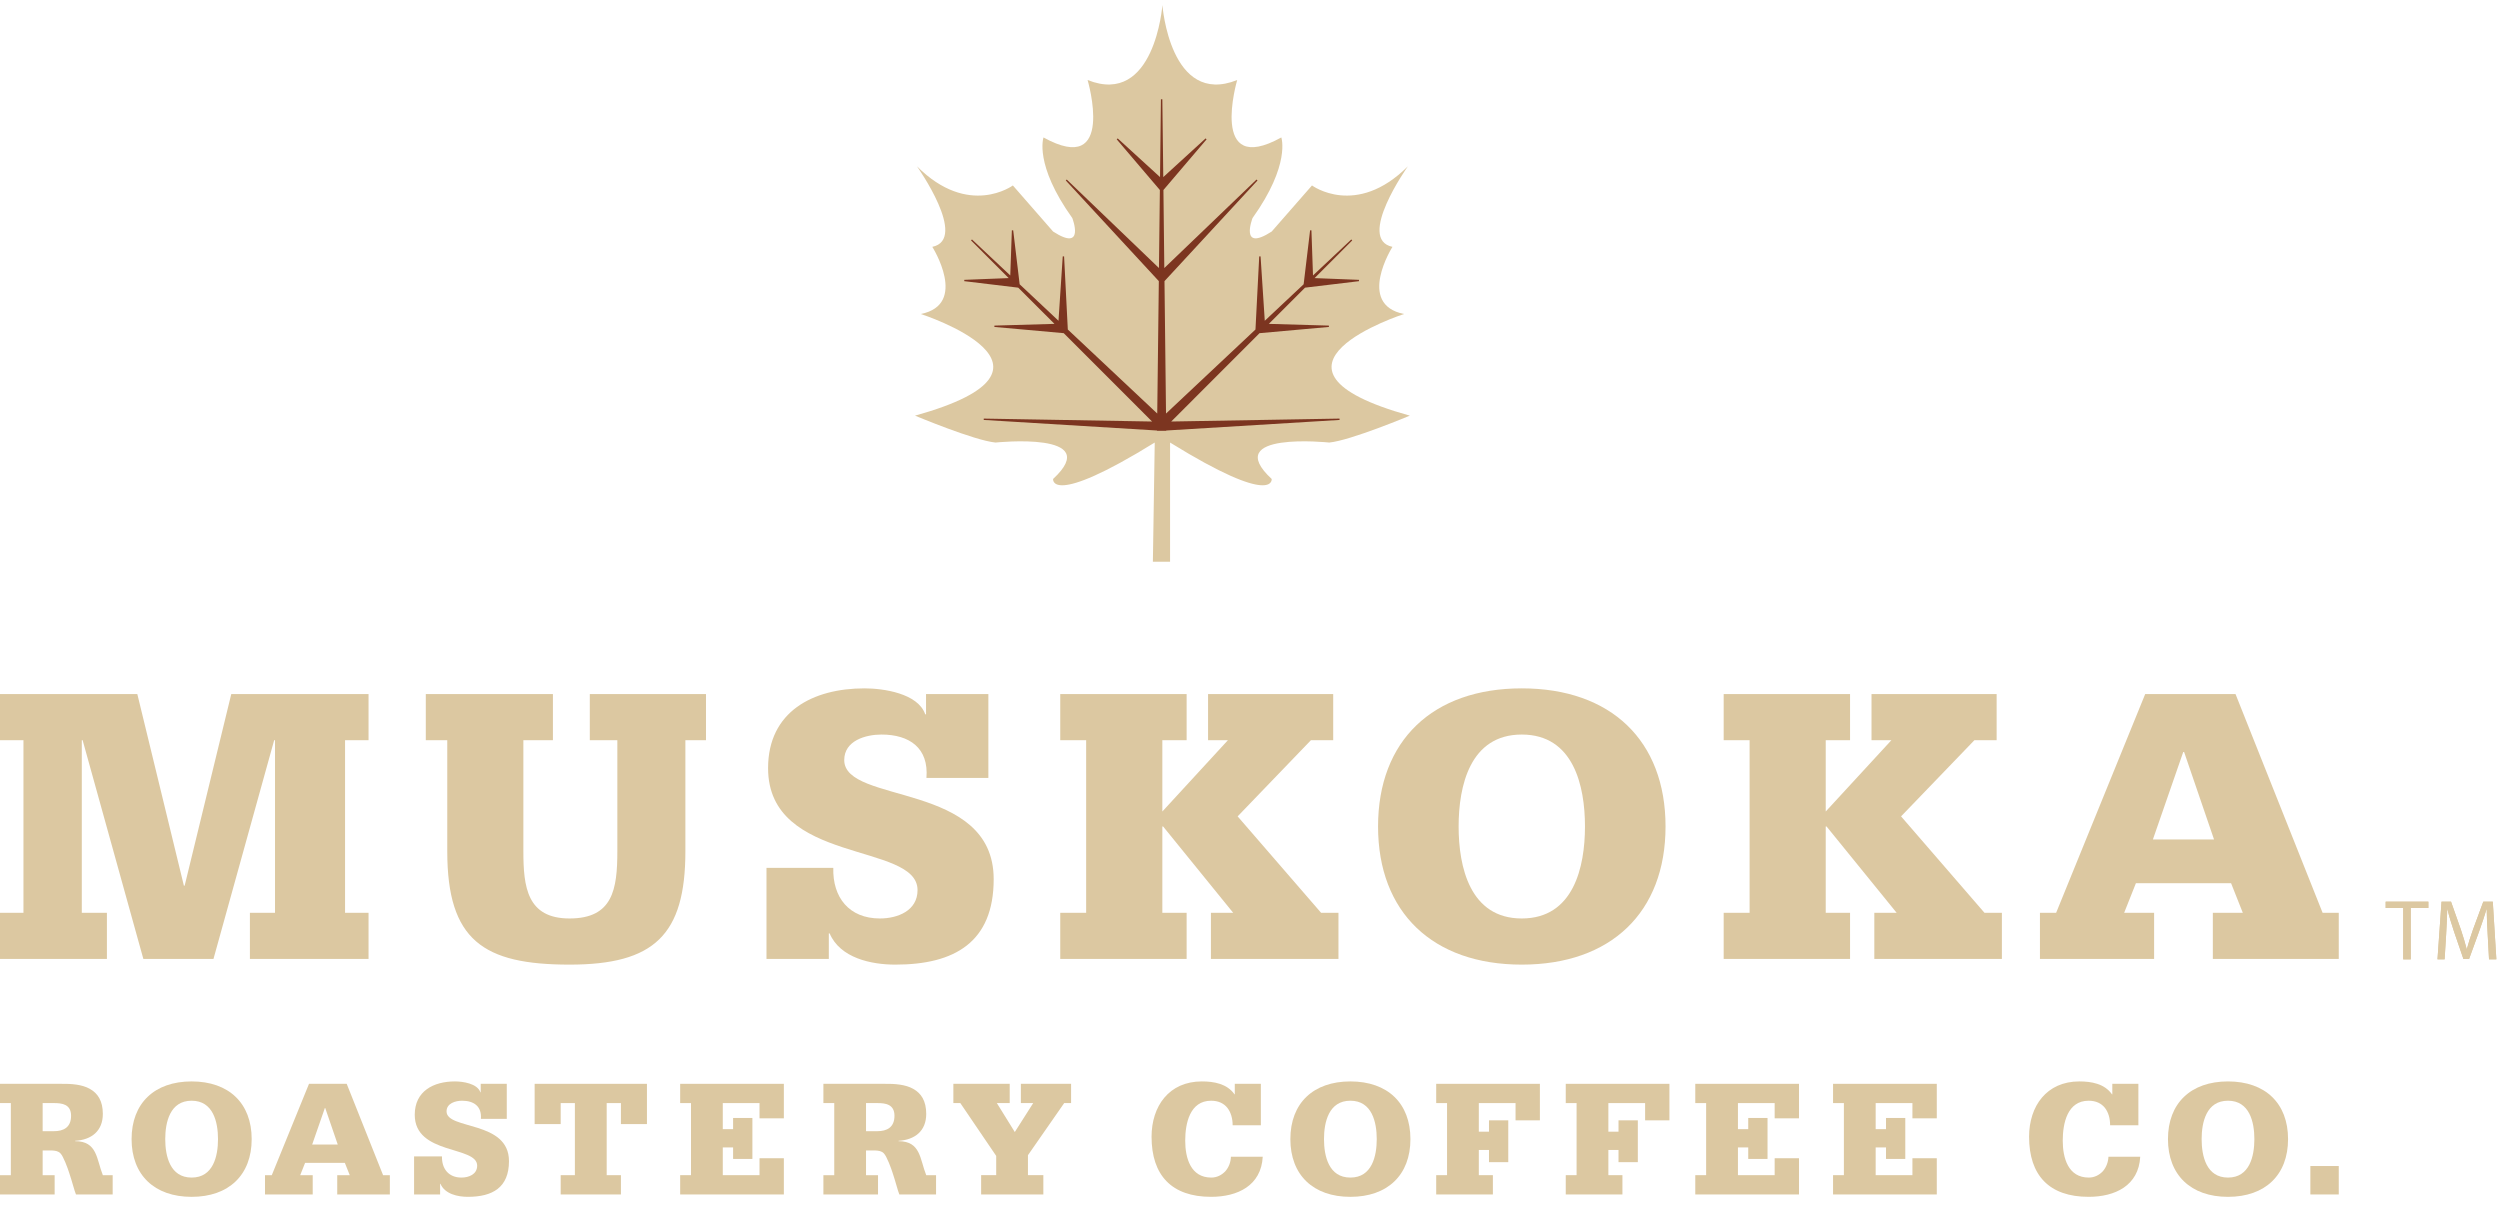<svg width="232px" height="112px" viewBox="0 0 232 112" version="1.1" xmlns="http://www.w3.org/2000/svg" xmlns:xlink="http://www.w3.org/1999/xlink">
    <g id="Symbols" stroke="none" stroke-width="1" fill="none" fill-rule="evenodd">
        <g id="interface/footer-v3" transform="translate(-3, -47)">
            <g id="FOOTER" transform="translate(3, 4)">
                <g id="logo-/-full-beige" transform="translate(0, 43)">
                    <g id="Group-61">
                        <polygon id="Fill-1" fill="#DCC8A1" points="21.462 64.408 17.137 82.187 17.064 82.187 12.743 64.408 -0 64.408 -0 68.691 2.177 68.691 2.177 84.707 -0 84.707 -0 88.992 9.922 88.992 9.922 84.707 7.591 84.707 7.591 68.691 7.668 68.691 13.304 88.992 19.809 88.992 25.443 68.691 25.521 68.691 25.521 84.707 23.191 84.707 23.191 88.992 34.201 88.992 34.201 84.707 32.021 84.707 32.021 68.691 34.201 68.691 34.201 64.408"></polygon>
                        <g id="Group-60" transform="translate(0, 0.015)">
                            <path d="M65.516,68.676 L63.604,68.676 L63.604,78.978 C63.604,86.757 60.706,89.502 52.853,89.502 C44.851,89.502 41.506,87.251 41.506,78.978 L41.506,68.676 L39.514,68.676 L39.514,64.393 L51.311,64.393 L51.311,68.676 L48.569,68.676 L48.569,78.978 C48.569,82.284 48.906,85.219 52.853,85.219 C56.876,85.219 57.289,82.51 57.289,78.978 L57.289,68.676 L54.734,68.676 L54.734,64.393 L65.516,64.393 L65.516,68.676 Z" id="Fill-2" fill="#DCC8A1"></path>
                            <path d="M71.13,80.521 L77.33,80.521 C77.254,83.26 78.794,85.219 81.652,85.219 C83.304,85.219 85.148,84.502 85.148,82.587 C85.148,78.114 71.278,80.253 71.278,71.272 C71.278,66.007 75.451,63.865 80.224,63.865 C81.953,63.865 85.187,64.317 85.86,66.272 L85.936,66.272 L85.936,64.393 L91.721,64.393 L91.721,72.175 L85.974,72.175 C86.2,69.393 84.396,68.151 81.801,68.151 C80.337,68.151 78.345,68.712 78.345,70.519 C78.345,74.655 92.214,72.474 92.214,81.571 C92.214,87.437 88.568,89.502 83.082,89.502 C80.865,89.502 77.97,88.901 76.991,86.607 L76.915,86.607 L76.915,88.977 L71.13,88.977 L71.13,80.521 Z" id="Fill-4" fill="#DCC8A1"></path>
                            <polygon id="Fill-6" fill="#DCC8A1" points="98.391 84.691 100.795 84.691 100.795 68.676 98.391 68.676 98.391 64.393 110.119 64.393 110.119 68.676 107.865 68.676 107.865 75.293 113.95 68.676 112.108 68.676 112.108 64.393 123.721 64.393 123.721 68.676 121.654 68.676 114.853 75.744 122.596 84.691 124.209 84.691 124.209 88.977 112.374 88.977 112.374 84.691 114.438 84.691 107.938 76.684 107.865 76.684 107.865 84.691 110.119 84.691 110.119 88.977 98.391 88.977"></polygon>
                            <path d="M147.086,76.684 C147.086,72.922 146.032,68.151 141.22,68.151 C136.411,68.151 135.36,72.922 135.36,76.684 C135.36,80.442 136.411,85.219 141.22,85.219 C146.032,85.219 147.086,80.442 147.086,76.684 M127.884,76.684 C127.884,68.713 132.955,63.865 141.22,63.865 C149.492,63.865 154.562,68.713 154.562,76.684 C154.562,84.652 149.492,89.502 141.22,89.502 C132.955,89.502 127.884,84.652 127.884,76.684" id="Fill-8" fill="#DCC8A1"></path>
                            <polygon id="Fill-10" fill="#DCC8A1" points="159.957 84.691 162.363 84.691 162.363 68.676 159.957 68.676 159.957 64.393 171.685 64.393 171.685 68.676 169.428 68.676 169.428 75.293 175.521 68.676 173.676 68.676 173.676 64.393 185.288 64.393 185.288 68.676 183.224 68.676 176.419 75.744 184.159 84.691 185.776 84.691 185.776 88.977 173.937 88.977 173.937 84.691 176.007 84.691 169.506 76.684 169.428 76.684 169.428 84.691 171.685 84.691 171.685 88.977 159.957 88.977"></polygon>
                            <path d="M199.789,77.886 L205.462,77.886 L202.684,69.768 L202.606,69.768 L199.789,77.886 Z M189.307,84.691 L190.81,84.691 L199.075,64.393 L207.455,64.393 L215.537,84.691 L217.037,84.691 L217.037,88.977 L205.351,88.977 L205.351,84.691 L208.132,84.691 L207.044,81.946 L198.212,81.946 L197.122,84.691 L199.901,84.691 L199.901,88.977 L189.307,88.977 L189.307,84.691 Z" id="Fill-12" fill="#DCC8A1"></path>
                            <path d="M3.958,104.959 L5.007,104.959 C5.889,104.959 6.596,104.614 6.596,103.528 C6.596,102.445 5.732,102.351 5.007,102.351 L3.958,102.351 L3.958,104.959 Z M0,109.041 L1.006,109.041 L1.006,102.351 L0,102.351 L0,100.563 L5.62,100.563 C6.642,100.548 7.616,100.624 8.335,101.03 C9.074,101.442 9.543,102.149 9.543,103.357 C9.543,104.94 8.495,105.761 6.972,105.853 L6.972,105.886 C9.045,105.886 8.95,107.564 9.543,109.041 L10.456,109.041 L10.456,110.831 L7.051,110.831 C6.907,110.502 6.703,109.654 6.419,108.821 C6.297,108.428 5.889,107.296 5.607,107.015 C5.401,106.798 5.119,106.765 4.82,106.749 L3.958,106.749 L3.958,109.041 L5.071,109.041 L5.071,110.831 L0,110.831 L0,109.041 Z" id="Fill-14" fill="#DCC8A1"></path>
                            <g id="Group-18" transform="translate(11.861, 100.136)">
                                <polygon id="Clip-17" points="0.35 0.205 11.495 0.205 11.495 10.915 0.35 10.915"></polygon>
                                <path d="M8.37,5.559 C8.37,3.991 7.932,1.995 5.922,1.995 C3.915,1.995 3.473,3.991 3.473,5.559 C3.473,7.133 3.915,9.128 5.922,9.128 C7.932,9.128 8.37,7.133 8.37,5.559 M0.35,5.559 C0.35,2.23 2.471,0.205 5.922,0.205 C9.375,0.205 11.495,2.23 11.495,5.559 C11.495,8.887 9.375,10.916 5.922,10.916 C2.471,10.916 0.35,8.887 0.35,5.559" id="Fill-16" fill="#DCC8A1"></path>
                            </g>
                            <path d="M28.97,106.197 L31.343,106.197 L30.179,102.805 L30.149,102.805 L28.97,106.197 Z M24.592,109.041 L25.222,109.041 L28.676,100.563 L32.174,100.563 L35.55,109.041 L36.178,109.041 L36.178,110.831 L31.295,110.831 L31.295,109.041 L32.457,109.041 L32.001,107.897 L28.313,107.897 L27.859,109.041 L29.02,109.041 L29.02,110.831 L24.592,110.831 L24.592,109.041 Z" id="Fill-19" fill="#DCC8A1"></path>
                            <g id="Group-23" transform="translate(37.955, 100.136)">
                                <polygon id="Clip-22" points="0.471 0.205 9.278 0.205 9.278 10.915 0.471 10.915"></polygon>
                                <path d="M0.471,7.16 L3.06,7.16 C3.031,8.307 3.674,9.128 4.867,9.128 C5.556,9.128 6.326,8.826 6.326,8.023 C6.326,6.16 0.533,7.05 0.533,3.301 C0.533,1.102 2.276,0.205 4.267,0.205 C4.99,0.205 6.338,0.394 6.623,1.211 L6.655,1.211 L6.655,0.428 L9.074,0.428 L9.074,3.677 L6.672,3.677 C6.765,2.514 6.012,1.996 4.931,1.996 C4.315,1.996 3.485,2.231 3.485,2.987 C3.485,4.714 9.278,3.805 9.278,7.602 C9.278,10.052 7.755,10.915 5.463,10.915 C4.536,10.915 3.328,10.662 2.921,9.708 L2.887,9.708 L2.887,10.696 L0.471,10.696 L0.471,7.16 Z" id="Fill-21" fill="#DCC8A1"></path>
                            </g>
                            <polygon id="Fill-24" fill="#DCC8A1" points="60.037 100.563 60.037 104.3 57.622 104.3 57.622 102.351 56.301 102.351 56.301 109.041 57.622 109.041 57.622 110.831 52.031 110.831 52.031 109.041 53.349 109.041 53.349 102.351 52.031 102.351 52.031 104.3 49.615 104.3 49.615 100.563"></polygon>
                            <polygon id="Fill-26" fill="#DCC8A1" points="63.12 109.04 64.125 109.04 64.125 102.351 63.12 102.351 63.12 100.563 72.742 100.563 72.742 103.766 70.483 103.766 70.483 102.351 67.074 102.351 67.074 104.77 68.032 104.77 68.032 103.733 69.822 103.733 69.822 107.534 68.032 107.534 68.032 106.466 67.074 106.466 67.074 109.04 70.483 109.04 70.483 107.47 72.742 107.47 72.742 110.831 63.12 110.831"></polygon>
                            <path d="M80.367,104.959 L81.416,104.959 C82.299,104.959 83.007,104.614 83.007,103.528 C83.007,102.445 82.142,102.351 81.416,102.351 L80.367,102.351 L80.367,104.959 Z M76.411,109.041 L77.418,109.041 L77.418,102.351 L76.411,102.351 L76.411,100.563 L82.033,100.563 C83.053,100.548 84.027,100.624 84.746,101.03 C85.486,101.442 85.954,102.149 85.954,103.357 C85.954,104.94 84.902,105.761 83.381,105.853 L83.381,105.886 C85.454,105.886 85.359,107.564 85.954,109.041 L86.866,109.041 L86.866,110.831 L83.46,110.831 C83.317,110.502 83.115,109.654 82.832,108.821 C82.708,108.428 82.299,107.296 82.019,107.015 C81.81,106.798 81.529,106.765 81.232,106.749 L80.367,106.749 L80.367,109.041 L81.48,109.041 L81.48,110.831 L76.411,110.831 L76.411,109.041 Z" id="Fill-28" fill="#DCC8A1"></path>
                            <polygon id="Fill-30" fill="#DCC8A1" points="99.397 102.351 98.757 102.351 95.394 107.186 95.394 109.04 96.823 109.04 96.823 110.831 91.049 110.831 91.049 109.04 92.447 109.04 92.447 107.253 89.118 102.351 88.472 102.351 88.472 100.563 93.701 100.563 93.701 102.351 92.508 102.351 94.173 105.038 95.881 102.351 94.737 102.351 94.737 100.563 99.397 100.563"></polygon>
                            <g id="Group-34" transform="translate(106.748, 100.136)">
                                <polygon id="Clip-33" points="0.117 0.205 10.434 0.205 10.434 10.915 0.117 10.915"></polygon>
                                <path d="M10.26,4.271 L7.641,4.271 C7.641,3.646 7.481,3.079 7.15,2.654 C6.824,2.249 6.333,1.996 5.644,1.996 C3.669,1.996 3.24,4.1 3.24,5.702 C3.24,7.319 3.746,9.128 5.66,9.128 C6.195,9.128 6.631,8.887 6.963,8.542 C7.28,8.182 7.467,7.697 7.481,7.194 L10.434,7.194 C10.291,9.881 8.092,10.915 5.644,10.915 C1.985,10.915 0.117,8.92 0.117,5.342 C0.117,2.499 1.737,0.205 4.782,0.205 C5.897,0.205 7.12,0.413 7.813,1.401 L7.84,1.401 L7.84,0.428 L10.26,0.428 L10.26,4.271 Z" id="Fill-32" fill="#DCC8A1"></path>
                            </g>
                            <g id="Group-37" transform="translate(119.558, 100.136)">
                                <polygon id="Clip-36" points="0.188 0.205 11.33 0.205 11.33 10.915 0.188 10.915"></polygon>
                                <path d="M8.204,5.559 C8.204,3.991 7.764,1.995 5.758,1.995 C3.748,1.995 3.309,3.991 3.309,5.559 C3.309,7.133 3.748,9.128 5.758,9.128 C7.764,9.128 8.204,7.133 8.204,5.559 M0.188,5.559 C0.188,2.23 2.306,0.205 5.758,0.205 C9.211,0.205 11.33,2.23 11.33,5.559 C11.33,8.887 9.211,10.916 5.758,10.916 C2.306,10.916 0.188,8.887 0.188,5.559" id="Fill-35" fill="#DCC8A1"></path>
                            </g>
                            <polygon id="Fill-38" fill="#DCC8A1" points="133.279 109.04 134.286 109.04 134.286 102.351 133.279 102.351 133.279 100.563 142.902 100.563 142.902 103.952 140.643 103.952 140.643 102.351 137.234 102.351 137.234 105.005 138.178 105.005 138.178 103.952 139.967 103.952 139.967 107.833 138.178 107.833 138.178 106.701 137.234 106.701 137.234 109.04 138.539 109.04 138.539 110.831 133.279 110.831"></polygon>
                            <polygon id="Fill-40" fill="#DCC8A1" points="145.302 109.04 146.307 109.04 146.307 102.351 145.302 102.351 145.302 100.563 154.923 100.563 154.923 103.952 152.666 103.952 152.666 102.351 149.257 102.351 149.257 105.005 150.198 105.005 150.198 103.952 151.99 103.952 151.99 107.833 150.198 107.833 150.198 106.701 149.257 106.701 149.257 109.04 150.561 109.04 150.561 110.831 145.302 110.831"></polygon>
                            <polygon id="Fill-42" fill="#DCC8A1" points="157.322 109.04 158.329 109.04 158.329 102.351 157.322 102.351 157.322 100.563 166.947 100.563 166.947 103.766 164.688 103.766 164.688 102.351 161.281 102.351 161.281 104.77 162.236 104.77 162.236 103.733 164.027 103.733 164.027 107.534 162.236 107.534 162.236 106.466 161.281 106.466 161.281 109.04 164.688 109.04 164.688 107.47 166.947 107.47 166.947 110.831 157.322 110.831"></polygon>
                            <polygon id="Fill-44" fill="#DCC8A1" points="170.107 109.04 171.113 109.04 171.113 102.351 170.107 102.351 170.107 100.563 179.734 100.563 179.734 103.766 177.473 103.766 177.473 102.351 174.062 102.351 174.062 104.77 175.022 104.77 175.022 103.733 176.811 103.733 176.811 107.534 175.022 107.534 175.022 106.466 174.062 106.466 174.062 109.04 177.473 109.04 177.473 107.47 179.734 107.47 179.734 110.831 170.107 110.831"></polygon>
                            <g id="Group-48" transform="translate(187.877, 100.136)">
                                <polygon id="Clip-47" points="0.422 0.205 10.736 0.205 10.736 10.915 0.422 10.915"></polygon>
                                <path d="M10.565,4.271 L7.942,4.271 C7.942,3.646 7.787,3.079 7.456,2.654 C7.127,2.249 6.639,1.996 5.949,1.996 C3.97,1.996 3.546,4.1 3.546,5.702 C3.546,7.319 4.05,9.128 5.961,9.128 C6.498,9.128 6.937,8.887 7.267,8.542 C7.579,8.182 7.768,7.697 7.787,7.194 L10.736,7.194 C10.594,9.881 8.395,10.915 5.949,10.915 C2.29,10.915 0.422,8.92 0.422,5.342 C0.422,2.499 2.043,0.205 5.086,0.205 C6.2,0.205 7.422,0.413 8.113,1.401 L8.145,1.401 L8.145,0.428 L10.565,0.428 L10.565,4.271 Z" id="Fill-46" fill="#DCC8A1"></path>
                            </g>
                            <g id="Group-51" transform="translate(201.162, 100.136)">
                                <polygon id="Clip-50" points="0.025 0.205 11.17 0.205 11.17 10.915 0.025 10.915"></polygon>
                                <path d="M8.044,5.559 C8.044,3.991 7.605,1.995 5.596,1.995 C3.586,1.995 3.15,3.991 3.15,5.559 C3.15,7.133 3.586,9.128 5.596,9.128 C7.605,9.128 8.044,7.133 8.044,5.559 M0.025,5.559 C0.025,2.23 2.145,0.205 5.596,0.205 C9.051,0.205 11.17,2.23 11.17,5.559 C11.17,8.887 9.051,10.916 5.596,10.916 C2.145,10.916 0.025,8.887 0.025,5.559" id="Fill-49" fill="#DCC8A1"></path>
                            </g>
                            <polygon id="Clip-53" points="0 111.051 231.664 111.051 231.664 0.459 0 0.459"></polygon>
                            <polygon id="Fill-52" fill="#DCC8A1" points="214.402 110.831 217.037 110.831 217.037 108.192 214.402 108.192"></polygon>
                            <path d="M107.159,41.053 C97.376,47.102 97.727,44.433 97.727,44.433 C102.536,39.982 92.387,41.053 92.387,41.053 C90.431,40.873 84.915,38.557 84.915,38.557 C100.929,34.107 85.449,29.125 85.449,29.125 C89.897,28.231 86.518,22.893 86.518,22.893 C89.897,22.182 85.094,15.419 85.094,15.419 C89.897,20.223 93.994,17.195 93.994,17.195 L97.727,21.471 C100.749,23.426 99.511,20.223 99.511,20.223 C95.947,15.239 96.838,12.741 96.838,12.741 C103.603,16.483 100.929,7.411 100.929,7.411 C107.159,9.9 107.871,0.459 107.871,0.459 C107.871,0.459 108.582,9.9 114.812,7.411 C114.812,7.411 112.142,16.483 118.905,12.741 C118.905,12.741 119.794,15.239 116.235,20.223 C116.235,20.223 114.994,23.426 118.013,21.471 L121.752,17.195 C121.752,17.195 125.844,20.223 130.651,15.419 C130.651,15.419 125.844,22.182 129.22,22.893 C129.22,22.893 125.844,28.231 130.294,29.125 C130.294,29.125 114.812,34.107 130.831,38.557 C130.831,38.557 125.311,40.873 123.353,41.053 C123.353,41.053 113.213,39.982 118.013,44.433 C118.013,44.433 118.366,47.102 108.582,41.053 L108.582,52.117 L106.987,52.117 L107.159,41.053 Z" id="Fill-54" fill="#DCC8A1"></path>
                            <polygon id="Fill-55" fill="#7C3520" points="124.309 38.83 108.69 39.102 116.885 30.903 123.324 30.325 123.32 30.201 117.747 30.04 121.108 26.68 126.116 26.078 126.11 25.954 121.994 25.792 125.487 22.297 125.401 22.207 121.846 25.547 121.701 21.362 121.577 21.357 120.978 26.365 117.371 29.752 116.981 23.776 116.856 23.777 116.508 30.564 108.207 38.362 108.2 37.8 108.064 26.074 116.696 16.733 116.607 16.646 108.048 24.859 107.966 17.617 111.97 12.916 111.881 12.829 107.952 16.419 107.865 9.195 107.859 9.195 107.74 9.195 107.734 9.195 107.651 16.419 103.722 12.829 103.632 12.916 107.636 17.617 107.551 24.859 98.993 16.646 98.904 16.733 107.539 26.074 107.517 27.928 107.392 38.361 99.093 30.564 98.747 23.777 98.622 23.776 98.228 29.752 94.623 26.365 94.024 21.357 93.9 21.362 93.753 25.547 90.199 22.207 90.112 22.297 93.605 25.792 89.489 25.954 89.484 26.078 94.492 26.68 97.855 30.04 92.282 30.201 92.278 30.325 98.714 30.903 106.911 39.102 91.293 38.83 91.288 38.955 107.374 39.937 107.373 39.962 107.374 39.962 108.225 39.962 108.226 39.962 108.226 39.937 124.314 38.955"></polygon>
                            <polygon id="Fill-56" fill="#DCC8A1" points="223.016 84.246 221.388 84.246 221.388 83.659 225.353 83.659 225.353 84.246 223.716 84.246 223.716 89.014 223.016 89.014"></polygon>
                            <path d="M230.855,86.661 C230.815,85.915 230.766,85.01 230.766,84.35 L230.751,84.35 C230.56,84.97 230.346,85.644 230.075,86.384 L229.129,88.982 L228.607,88.982 L227.732,86.431 C227.479,85.669 227.271,84.986 227.121,84.35 L227.105,84.35 C227.089,85.017 227.049,85.908 227.001,86.718 L226.859,89.014 L226.199,89.014 L226.574,83.659 L227.455,83.659 L228.368,86.249 C228.591,86.908 228.764,87.496 228.908,88.053 L228.924,88.053 C229.067,87.512 229.258,86.925 229.495,86.249 L230.45,83.659 L231.331,83.659 L231.663,89.014 L230.982,89.014 L230.855,86.661 Z" id="Fill-57" fill="#DCC8A1"></path>
                            <polygon id="Fill-58" fill="#DCC8A1" points="223.016 84.246 221.388 84.246 221.388 83.659 225.353 83.659 225.353 84.246 223.716 84.246 223.716 89.014 223.016 89.014"></polygon>
                            <path d="M230.855,86.661 C230.815,85.915 230.766,85.01 230.766,84.35 L230.751,84.35 C230.56,84.97 230.346,85.644 230.075,86.384 L229.129,88.982 L228.607,88.982 L227.732,86.431 C227.479,85.669 227.271,84.986 227.121,84.35 L227.105,84.35 C227.089,85.017 227.049,85.908 227.001,86.718 L226.859,89.014 L226.199,89.014 L226.574,83.659 L227.455,83.659 L228.368,86.249 C228.591,86.908 228.764,87.496 228.908,88.053 L228.924,88.053 C229.067,87.512 229.258,86.925 229.495,86.249 L230.45,83.659 L231.331,83.659 L231.663,89.014 L230.982,89.014 L230.855,86.661 Z" id="Fill-59" fill="#DCC8A1"></path>
                        </g>
                    </g>
                </g>
            </g>
        </g>
    </g>
</svg>
